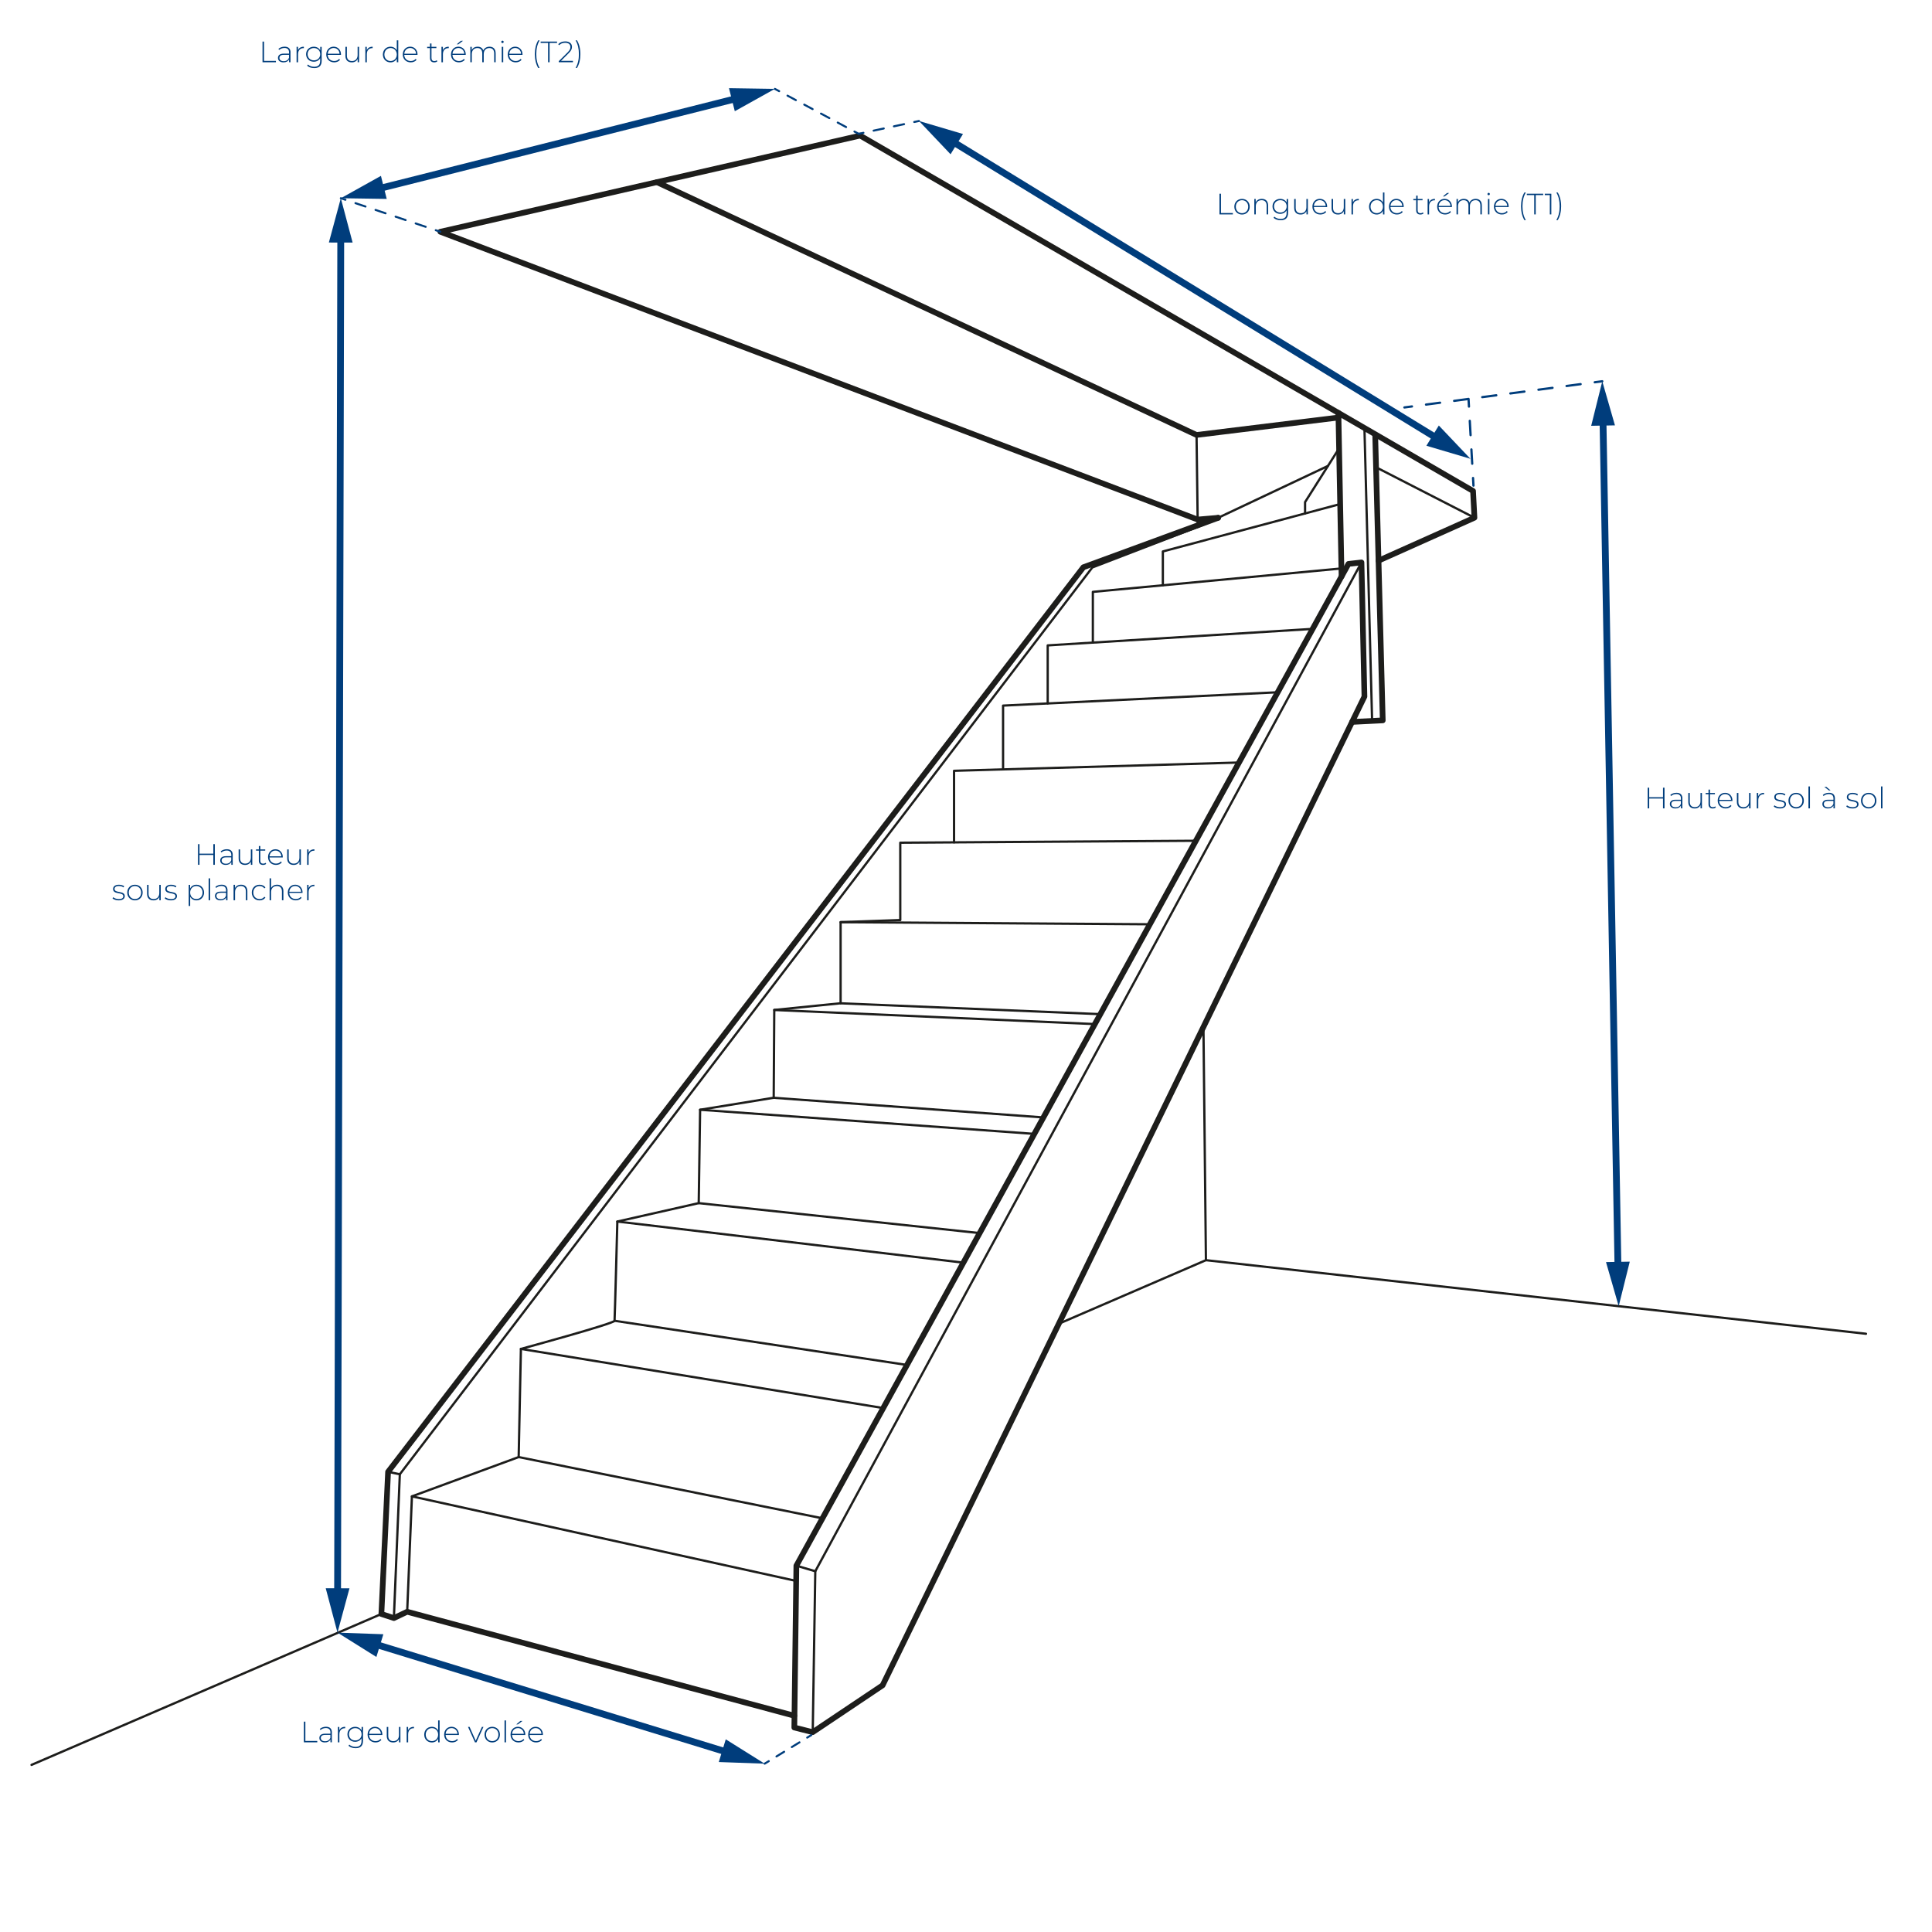 <?xml version="1.0" encoding="UTF-8"?>
<svg xmlns="http://www.w3.org/2000/svg" viewBox="0 0 850.39 850.39">
  <defs>
    <style>
      .cls-1 {
        stroke-width: 2.5px;
      }

      .cls-1, .cls-2, .cls-3, .cls-4, .cls-5, .cls-6, .cls-7, .cls-8, .cls-9, .cls-10, .cls-11 {
        fill: none;
        stroke-linecap: round;
        stroke-linejoin: round;
      }

      .cls-1, .cls-8 {
        stroke: #1d1d1b;
      }

      .cls-2 {
        stroke-dasharray: 0 0 6.3 6.3;
      }

      .cls-2, .cls-3, .cls-4, .cls-5, .cls-6, .cls-7, .cls-9, .cls-10, .cls-11 {
        stroke: #003d7c;
      }

      .cls-3 {
        stroke-dasharray: 0 0 4.66 4.66;
      }

      .cls-3, .cls-6, .cls-9, .cls-10, .cls-11 {
        stroke-width: .89px;
      }

      .cls-5 {
        stroke-dasharray: 0 0 6.24 6.24;
      }

      .cls-6 {
        stroke-dasharray: 0 0 4.18 4.18;
      }

      .cls-7 {
        stroke-width: 3px;
      }

      .cls-12 {
        fill: #003d7c;
        stroke-width: 0px;
      }

      .cls-10 {
        stroke-dasharray: 0 0 4.57 4.57;
      }

      .cls-11 {
        stroke-dasharray: 0 0 3.96 3.96;
      }
    </style>
  </defs>
  <g id="Calque_2" data-name="Calque 2">
    <polygon class="cls-1" points="357.73 762.43 388.48 741.82 600.57 306.61 599.26 247.56 593.54 248.21 350.53 689.15 349.63 760.39 357.73 762.43"/>
    <polyline class="cls-8" points="584.46 205.11 529.74 230.95 480.79 249.78 175.99 648.91 173.37 712.21 167.87 710.41 170.82 647.84 476.86 249.68 526.67 231.16 529.17 230.79"/>
    <polyline class="cls-8" points="599.26 247.56 358.86 691.6 357.73 762.43"/>
    <line class="cls-8" x1="350.53" y1="689.15" x2="358.86" y2="691.6"/>
    <polyline class="cls-1" points="595.14 317.76 608.63 317.08 605.31 191.45"/>
    <polyline class="cls-1" points="606.77 246.78 648.99 227.88 648.38 216.11 378.59 59.68 193.82 102.01 527.16 228.68 536.19 227.91"/>
    <line class="cls-8" x1="600.57" y1="188.39" x2="603.95" y2="317.31"/>
    <line class="cls-1" x1="589.11" y1="181.74" x2="590.51" y2="253.69"/>
    <polyline class="cls-1" points="589.15 183.78 526.67 191.45 289.13 80.17"/>
    <line class="cls-8" x1="526.67" y1="191.45" x2="527.16" y2="228.68"/>
    <polyline class="cls-8" points="419.93 370.78 419.93 339.28 545.36 335.63"/>
    <polyline class="cls-8" points="441.51 338.65 441.51 310.58 562.4 304.71"/>
    <polyline class="cls-8" points="461.16 309.62 461.16 284.08 577.78 276.81"/>
    <polyline class="cls-8" points="481.03 282.84 481.03 260.52 590.45 250.21"/>
    <polyline class="cls-8" points="511.84 257.62 511.84 242.73 589.89 221.87"/>
    <polyline class="cls-8" points="574.44 226 574.44 221.01 589.42 197.33"/>
    <line class="cls-8" x1="181.31" y1="658.64" x2="350.45" y2="695.86"/>
    <line class="cls-8" x1="228.29" y1="641.34" x2="362.02" y2="668.3"/>
    <line class="cls-8" x1="229.28" y1="593.74" x2="388.77" y2="619.77"/>
    <line class="cls-8" x1="270.5" y1="581.35" x2="399.22" y2="600.8"/>
    <line class="cls-8" x1="271.73" y1="537.67" x2="424.04" y2="555.77"/>
    <line class="cls-8" x1="307.55" y1="529.57" x2="431.02" y2="542.74"/>
    <line class="cls-8" x1="308.16" y1="488.47" x2="455.27" y2="499.09"/>
    <line class="cls-8" x1="340.8" y1="444.55" x2="481.91" y2="450.76"/>
    <line class="cls-8" x1="340.55" y1="483.2" x2="459.26" y2="491.85"/>
    <line class="cls-8" x1="370" y1="441.61" x2="484.32" y2="446.39"/>
    <line class="cls-8" x1="370" y1="405.9" x2="506.12" y2="406.83"/>
    <path class="cls-8" d="m173.37,712.21l5.85-2.78,170.41,45.76-170.41-45.76,2.09-50.79,46.99-17.3.98-47.6s41.1-11.16,41.22-12.39c.12-1.23,1.23-43.68,1.23-43.68l35.82-8.1.61-41.1,32.39-5.28.25-38.65,29.2-2.94v-35.7l26.26-.93v-34.04l130.12-.86"/>
    <line class="cls-8" x1="167.87" y1="710.41" x2="13.88" y2="776.83"/>
    <polyline class="cls-8" points="466.04 582.66 530.8 554.68 821.33 587.07"/>
    <line class="cls-8" x1="529.71" y1="452.02" x2="530.8" y2="554.68"/>
    <line class="cls-8" x1="648.99" y1="227.88" x2="605.69" y2="205.68"/>
    <line class="cls-8" x1="527.16" y1="228.68" x2="527.16" y2="231.94"/>
    <line class="cls-8" x1="170.82" y1="647.84" x2="175.99" y2="648.91"/>
    <polyline class="cls-1" points="536.19 227.91 476.86 249.68 170.82 647.84 167.87 710.41 173.37 712.21 179.22 709.43 349.63 755.2"/>
  </g>
  <g id="Calque_5" data-name="Calque 5">
    <g>
      <line class="cls-4" x1="618.16" y1="179.34" x2="621.49" y2="178.9"/>
      <line class="cls-5" x1="627.68" y1="178.08" x2="698.84" y2="168.67"/>
      <line class="cls-4" x1="701.94" y1="168.26" x2="705.26" y2="167.82"/>
    </g>
    <g>
      <line class="cls-9" x1="150.02" y1="87.25" x2="152.04" y2="87.93"/>
      <line class="cls-3" x1="156.46" y1="89.42" x2="189.59" y2="100.58"/>
      <line class="cls-9" x1="191.8" y1="101.33" x2="193.82" y2="102.01"/>
    </g>
    <g>
      <line class="cls-9" x1="336.57" y1="776.3" x2="338.39" y2="775.19"/>
      <line class="cls-11" x1="341.77" y1="773.12" x2="353.6" y2="765.87"/>
      <line class="cls-9" x1="355.29" y1="764.83" x2="357.11" y2="763.72"/>
    </g>
    <g>
      <line class="cls-9" x1="341.07" y1="39.12" x2="342.95" y2="40.12"/>
      <line class="cls-6" x1="346.63" y1="42.1" x2="374.25" y2="56.91"/>
      <line class="cls-9" x1="376.09" y1="57.9" x2="377.97" y2="58.9"/>
    </g>
    <g>
      <line class="cls-9" x1="404.5" y1="53.25" x2="402.41" y2="53.69"/>
      <line class="cls-10" x1="397.94" y1="54.65" x2="382.29" y2="57.98"/>
      <line class="cls-9" x1="380.05" y1="58.46" x2="377.97" y2="58.9"/>
    </g>
    <g>
      <line class="cls-7" x1="705.55" y1="183.76" x2="712.19" y2="558.99"/>
      <polygon class="cls-12" points="700.38 187.42 705.26 167.82 710.84 187.23 700.38 187.42"/>
      <polygon class="cls-12" points="706.9 555.52 712.48 574.94 717.36 555.33 706.9 555.52"/>
    </g>
    <g>
      <line class="cls-7" x1="633.62" y1="193.61" x2="418.09" y2="61.58"/>
      <polygon class="cls-12" points="633.31 187.29 647.22 201.94 627.84 196.2 633.31 187.29"/>
      <polygon class="cls-12" points="423.87 58.98 404.5 53.25 418.4 67.9 423.87 58.98"/>
    </g>
    <g>
      <line class="cls-7" x1="325.61" y1="43.01" x2="165.49" y2="83.35"/>
      <polygon class="cls-12" points="320.87 38.81 341.07 39.12 323.43 48.95 320.87 38.81"/>
      <polygon class="cls-12" points="167.67 77.41 150.02 87.25 170.22 87.55 167.67 77.41"/>
    </g>
    <g>
      <line class="cls-7" x1="149.99" y1="103.19" x2="148.59" y2="702.66"/>
      <polygon class="cls-12" points="144.75 106.75 150.02 87.25 155.21 106.77 144.75 106.75"/>
      <polygon class="cls-12" points="143.37 699.08 148.55 718.61 153.83 699.11 143.37 699.08"/>
    </g>
    <g>
      <line class="cls-4" x1="648.56" y1="213.75" x2="648.37" y2="210.4"/>
      <line class="cls-2" x1="648.01" y1="204.11" x2="646.76" y2="182.1"/>
      <line class="cls-4" x1="646.58" y1="178.96" x2="646.39" y2="175.61"/>
    </g>
    <g>
      <line class="cls-7" x1="163.8" y1="723.29" x2="321.33" y2="771.63"/>
      <polygon class="cls-12" points="165.67 729.33 148.55 718.61 168.74 719.33 165.67 729.33"/>
      <polygon class="cls-12" points="316.38 775.58 336.57 776.3 319.45 765.58 316.38 775.58"/>
    </g>
  </g>
  <g id="Calque_4" data-name="Calque 4">
    <g>
      <path class="cls-12" d="m115.55,18.3h.66v8.5h5.24v.6h-5.9v-9.1Z"/>
      <path class="cls-12" d="m127.86,23.1v4.3h-.62v-1.21c-.43.78-1.26,1.26-2.44,1.26-1.52,0-2.44-.78-2.44-1.94,0-1.03.65-1.9,2.54-1.9h2.33v-.55c0-1.26-.69-1.94-2.02-1.94-.94,0-1.78.35-2.34.86l-.32-.47c.68-.6,1.66-.96,2.72-.96,1.68,0,2.61.86,2.61,2.54Zm-.65,2.3v-1.27h-2.31c-1.4,0-1.9.58-1.9,1.37,0,.88.69,1.43,1.89,1.43s1.94-.55,2.33-1.52Z"/>
      <path class="cls-12" d="m133.75,20.56v.64c-.05,0-.1-.01-.16-.01-1.51,0-2.4,1-2.4,2.68v3.54h-.65v-6.79h.62v1.48c.42-.99,1.31-1.53,2.59-1.53Z"/>
      <path class="cls-12" d="m141.59,20.61v6.06c0,2.28-1.1,3.3-3.29,3.3-1.23,0-2.42-.39-3.11-1.08l.35-.49c.68.62,1.65.99,2.74.99,1.81,0,2.65-.83,2.65-2.64v-1.14c-.56.99-1.6,1.55-2.82,1.55-1.92,0-3.38-1.37-3.38-3.3s1.46-3.29,3.38-3.29c1.25,0,2.3.57,2.85,1.59v-1.53h.62Zm-.64,3.24c0-1.6-1.17-2.7-2.78-2.7s-2.77,1.1-2.77,2.7,1.17,2.72,2.77,2.72,2.78-1.12,2.78-2.72Z"/>
      <path class="cls-12" d="m150.08,24.16h-5.84c.06,1.61,1.25,2.7,2.87,2.7.86,0,1.65-.31,2.17-.95l.38.43c-.6.73-1.53,1.1-2.56,1.1-2.05,0-3.5-1.43-3.5-3.45s1.39-3.44,3.25-3.44,3.24,1.4,3.24,3.42c0,.05-.01.12-.01.18Zm-5.82-.51h5.2c-.09-1.47-1.16-2.52-2.6-2.52s-2.5,1.04-2.6,2.52Z"/>
      <path class="cls-12" d="m158.05,20.61v6.79h-.62v-1.46c-.44.95-1.37,1.51-2.56,1.51-1.73,0-2.83-.97-2.83-2.87v-3.96h.65v3.91c0,1.53.82,2.34,2.24,2.34,1.53,0,2.48-1.03,2.48-2.64v-3.61h.65Z"/>
      <path class="cls-12" d="m164.02,20.56v.64c-.05,0-.1-.01-.16-.01-1.51,0-2.4,1-2.4,2.68v3.54h-.65v-6.79h.62v1.48c.42-.99,1.31-1.53,2.59-1.53Z"/>
      <path class="cls-12" d="m175.3,17.75v9.65h-.64v-1.6c-.53,1.05-1.56,1.65-2.78,1.65-1.91,0-3.35-1.42-3.35-3.45s1.44-3.44,3.35-3.44c1.21,0,2.22.6,2.77,1.62v-4.43h.65Zm-.65,6.25c0-1.7-1.17-2.86-2.73-2.86s-2.73,1.16-2.73,2.86,1.17,2.86,2.73,2.86,2.73-1.16,2.73-2.86Z"/>
      <path class="cls-12" d="m183.77,24.16h-5.84c.06,1.61,1.25,2.7,2.87,2.7.86,0,1.65-.31,2.17-.95l.38.43c-.6.73-1.53,1.1-2.56,1.1-2.05,0-3.5-1.43-3.5-3.45s1.39-3.44,3.25-3.44,3.24,1.4,3.24,3.42c0,.05-.01.12-.01.18Zm-5.82-.51h5.2c-.09-1.47-1.16-2.52-2.6-2.52s-2.5,1.04-2.6,2.52Z"/>
      <path class="cls-12" d="m192.51,26.97c-.34.33-.88.48-1.39.48-1.2,0-1.85-.7-1.85-1.85v-4.43h-1.25v-.56h1.25v-1.48h.65v1.48h2.16v.56h-2.16v4.37c0,.87.43,1.35,1.26,1.35.4,0,.78-.13,1.05-.38l.27.46Z"/>
      <path class="cls-12" d="m197.53,20.56v.64c-.05,0-.1-.01-.16-.01-1.51,0-2.41,1-2.41,2.68v3.54h-.65v-6.79h.62v1.48c.42-.99,1.31-1.53,2.59-1.53Z"/>
      <path class="cls-12" d="m204.99,24.16h-5.84c.06,1.61,1.25,2.7,2.87,2.7.86,0,1.65-.31,2.17-.95l.38.43c-.6.73-1.53,1.1-2.56,1.1-2.05,0-3.5-1.43-3.5-3.45s1.39-3.44,3.25-3.44,3.24,1.4,3.24,3.42c0,.05-.01.12-.01.18Zm-5.82-.51h5.2c-.09-1.47-1.16-2.52-2.6-2.52s-2.5,1.04-2.6,2.52Zm2.56-4.15h-.7l1.81-1.53h.94l-2.04,1.53Z"/>
      <path class="cls-12" d="m218.17,23.44v3.96h-.65v-3.91c0-1.53-.79-2.34-2.12-2.34-1.53,0-2.48,1.03-2.48,2.64v3.61h-.65v-3.91c0-1.53-.79-2.34-2.12-2.34-1.53,0-2.48,1.03-2.48,2.64v3.61h-.65v-6.79h.62v1.46c.44-.95,1.37-1.51,2.6-1.51s2.12.56,2.48,1.64c.44-.99,1.43-1.64,2.74-1.64,1.64,0,2.7.97,2.7,2.87Z"/>
      <path class="cls-12" d="m220.64,18.44c0-.29.23-.53.53-.53s.53.23.53.52c0,.3-.23.53-.53.53s-.53-.23-.53-.52Zm.21,2.17h.65v6.79h-.65v-6.79Z"/>
      <path class="cls-12" d="m229.98,24.16h-5.84c.06,1.61,1.25,2.7,2.87,2.7.86,0,1.65-.31,2.17-.95l.38.43c-.6.73-1.53,1.1-2.56,1.1-2.05,0-3.5-1.43-3.5-3.45s1.39-3.44,3.25-3.44,3.24,1.4,3.24,3.42c0,.05-.01.12-.01.18Zm-5.82-.51h5.2c-.09-1.47-1.16-2.52-2.6-2.52s-2.5,1.04-2.6,2.52Z"/>
      <path class="cls-12" d="m235.42,23.84c0-2.4.53-4.55,1.48-6.08h.62c-1.01,1.73-1.47,3.73-1.47,6.08s.46,4.36,1.47,6.08h-.62c-.95-1.57-1.48-3.68-1.48-6.08Z"/>
      <path class="cls-12" d="m241.25,18.9h-3.28v-.6h7.22v.6h-3.28v8.5h-.66v-8.5Z"/>
      <path class="cls-12" d="m252.19,26.8v.6h-6.25v-.47l3.85-3.82c1.08-1.08,1.29-1.72,1.29-2.41,0-1.14-.79-1.86-2.3-1.86-1.14,0-1.99.34-2.61,1.05l-.47-.42c.69-.79,1.77-1.25,3.13-1.25,1.78,0,2.93.92,2.93,2.41,0,.87-.29,1.64-1.48,2.82l-3.35,3.34h5.28Z"/>
      <path class="cls-12" d="m253.35,29.92c1.01-1.73,1.46-3.73,1.46-6.08s-.44-4.35-1.46-6.08h.61c.96,1.53,1.5,3.68,1.5,6.08s-.53,4.51-1.5,6.08h-.61Z"/>
    </g>
    <g>
      <path class="cls-12" d="m536.76,85.27h.66v8.5h5.24v.6h-5.9v-9.1Z"/>
      <path class="cls-12" d="m543.3,90.98c0-2.01,1.44-3.44,3.39-3.44s3.39,1.43,3.39,3.44-1.44,3.45-3.39,3.45-3.39-1.43-3.39-3.45Zm6.12,0c0-1.7-1.17-2.86-2.73-2.86s-2.73,1.16-2.73,2.86,1.17,2.86,2.73,2.86,2.73-1.16,2.73-2.86Z"/>
      <path class="cls-12" d="m558.17,90.41v3.96h-.65v-3.91c0-1.53-.82-2.34-2.2-2.34-1.6,0-2.57,1.03-2.57,2.64v3.61h-.65v-6.79h.62v1.47c.46-.95,1.4-1.52,2.69-1.52,1.65,0,2.76.97,2.76,2.87Z"/>
      <path class="cls-12" d="m566.97,87.58v6.06c0,2.27-1.1,3.3-3.29,3.3-1.24,0-2.42-.39-3.11-1.08l.35-.49c.68.62,1.65.99,2.74.99,1.81,0,2.65-.83,2.65-2.64v-1.14c-.56.99-1.6,1.55-2.82,1.55-1.92,0-3.38-1.37-3.38-3.3s1.46-3.29,3.38-3.29c1.25,0,2.3.57,2.85,1.59v-1.53h.62Zm-.64,3.24c0-1.6-1.17-2.7-2.78-2.7s-2.77,1.1-2.77,2.7,1.17,2.72,2.77,2.72,2.78-1.12,2.78-2.72Z"/>
      <path class="cls-12" d="m575.67,87.58v6.79h-.62v-1.46c-.44.95-1.37,1.51-2.56,1.51-1.73,0-2.83-.97-2.83-2.87v-3.96h.65v3.91c0,1.53.82,2.34,2.24,2.34,1.53,0,2.48-1.03,2.48-2.64v-3.61h.65Z"/>
      <path class="cls-12" d="m584.15,91.13h-5.84c.06,1.61,1.25,2.7,2.87,2.7.86,0,1.65-.31,2.17-.95l.38.43c-.6.73-1.53,1.1-2.56,1.1-2.05,0-3.5-1.43-3.5-3.45s1.39-3.44,3.25-3.44,3.24,1.4,3.24,3.42c0,.05-.01.12-.01.18Zm-5.82-.51h5.2c-.09-1.47-1.16-2.52-2.6-2.52s-2.5,1.04-2.6,2.52Z"/>
      <path class="cls-12" d="m592.12,87.58v6.79h-.62v-1.46c-.44.95-1.37,1.51-2.56,1.51-1.73,0-2.83-.97-2.83-2.87v-3.96h.65v3.91c0,1.53.82,2.34,2.24,2.34,1.53,0,2.48-1.03,2.48-2.64v-3.61h.65Z"/>
      <path class="cls-12" d="m598.09,87.53v.64c-.05,0-.1-.01-.16-.01-1.51,0-2.4,1-2.4,2.68v3.54h-.65v-6.79h.62v1.48c.42-.99,1.31-1.53,2.59-1.53Z"/>
      <path class="cls-12" d="m609.37,84.72v9.65h-.64v-1.6c-.53,1.05-1.56,1.65-2.78,1.65-1.91,0-3.35-1.42-3.35-3.45s1.44-3.44,3.35-3.44c1.21,0,2.22.6,2.77,1.62v-4.43h.65Zm-.65,6.25c0-1.7-1.17-2.86-2.73-2.86s-2.73,1.16-2.73,2.86,1.17,2.86,2.73,2.86,2.73-1.16,2.73-2.86Z"/>
      <path class="cls-12" d="m617.85,91.13h-5.84c.06,1.61,1.25,2.7,2.87,2.7.86,0,1.65-.31,2.17-.95l.38.43c-.6.73-1.53,1.1-2.56,1.1-2.05,0-3.5-1.43-3.5-3.45s1.39-3.44,3.25-3.44,3.24,1.4,3.24,3.42c0,.05-.01.12-.01.18Zm-5.82-.51h5.2c-.09-1.47-1.16-2.52-2.6-2.52s-2.5,1.04-2.6,2.52Z"/>
      <path class="cls-12" d="m626.58,93.94c-.34.32-.88.48-1.39.48-1.2,0-1.85-.7-1.85-1.85v-4.43h-1.25v-.56h1.25v-1.48h.65v1.48h2.16v.56h-2.16v4.37c0,.87.43,1.35,1.26,1.35.4,0,.78-.13,1.05-.38l.27.46Z"/>
      <path class="cls-12" d="m631.6,87.53v.64c-.05,0-.1-.01-.16-.01-1.51,0-2.41,1-2.41,2.68v3.54h-.65v-6.79h.62v1.48c.42-.99,1.31-1.53,2.59-1.53Z"/>
      <path class="cls-12" d="m639.07,91.13h-5.84c.06,1.61,1.25,2.7,2.87,2.7.86,0,1.65-.31,2.17-.95l.38.43c-.6.73-1.53,1.1-2.56,1.1-2.05,0-3.5-1.43-3.5-3.45s1.39-3.44,3.25-3.44,3.24,1.4,3.24,3.42c0,.05-.01.12-.01.18Zm-5.82-.51h5.2c-.09-1.47-1.16-2.52-2.6-2.52s-2.5,1.04-2.6,2.52Zm2.56-4.15h-.7l1.81-1.53h.94l-2.04,1.53Z"/>
      <path class="cls-12" d="m652.25,90.41v3.96h-.65v-3.91c0-1.53-.79-2.34-2.12-2.34-1.53,0-2.48,1.03-2.48,2.64v3.61h-.65v-3.91c0-1.53-.79-2.34-2.12-2.34-1.53,0-2.48,1.03-2.48,2.64v3.61h-.65v-6.79h.62v1.46c.44-.95,1.37-1.51,2.6-1.51s2.12.56,2.48,1.64c.44-.99,1.43-1.64,2.74-1.64,1.64,0,2.7.97,2.7,2.87Z"/>
      <path class="cls-12" d="m654.72,85.41c0-.29.23-.53.53-.53s.53.23.53.52-.23.53-.53.53-.53-.23-.53-.52Zm.21,2.17h.65v6.79h-.65v-6.79Z"/>
      <path class="cls-12" d="m664.05,91.13h-5.84c.06,1.61,1.25,2.7,2.87,2.7.86,0,1.65-.31,2.17-.95l.38.43c-.6.73-1.53,1.1-2.56,1.1-2.05,0-3.5-1.43-3.5-3.45s1.39-3.44,3.25-3.44,3.24,1.4,3.24,3.42c0,.05-.01.12-.01.18Zm-5.82-.51h5.2c-.09-1.47-1.16-2.52-2.6-2.52s-2.5,1.04-2.6,2.52Z"/>
      <path class="cls-12" d="m669.5,90.81c0-2.4.53-4.55,1.48-6.08h.62c-1.01,1.73-1.47,3.73-1.47,6.08s.46,4.36,1.47,6.08h-.62c-.95-1.57-1.48-3.68-1.48-6.08Z"/>
      <path class="cls-12" d="m675.32,85.87h-3.28v-.6h7.21v.6h-3.28v8.5h-.66v-8.5Z"/>
      <path class="cls-12" d="m682.83,85.27v9.1h-.66v-8.5h-2.22v-.6h2.89Z"/>
      <path class="cls-12" d="m685.04,96.89c1.01-1.73,1.46-3.73,1.46-6.08s-.44-4.35-1.46-6.08h.61c.96,1.53,1.5,3.68,1.5,6.08s-.53,4.51-1.5,6.08h-.61Z"/>
    </g>
    <g>
      <path class="cls-12" d="m732.65,346.71v9.1h-.66v-4.33h-6.08v4.33h-.66v-9.1h.66v4.19h6.08v-4.19h.66Z"/>
      <path class="cls-12" d="m740.51,351.5v4.3h-.62v-1.21c-.43.78-1.26,1.26-2.44,1.26-1.52,0-2.44-.78-2.44-1.94,0-1.03.65-1.9,2.54-1.9h2.33v-.55c0-1.26-.69-1.94-2.02-1.94-.94,0-1.78.35-2.34.86l-.32-.47c.68-.6,1.66-.96,2.72-.96,1.68,0,2.61.86,2.61,2.54Zm-.65,2.3v-1.27h-2.31c-1.4,0-1.9.58-1.9,1.37,0,.88.69,1.43,1.89,1.43s1.94-.55,2.33-1.52Z"/>
      <path class="cls-12" d="m749.13,349.02v6.79h-.62v-1.46c-.44.95-1.37,1.51-2.56,1.51-1.73,0-2.83-.97-2.83-2.87v-3.96h.65v3.91c0,1.53.82,2.34,2.24,2.34,1.53,0,2.48-1.03,2.48-2.64v-3.61h.65Z"/>
      <path class="cls-12" d="m755.26,355.38c-.34.32-.88.48-1.39.48-1.2,0-1.85-.7-1.85-1.85v-4.43h-1.25v-.56h1.25v-1.48h.65v1.48h2.16v.56h-2.16v4.37c0,.87.43,1.35,1.26,1.35.4,0,.78-.13,1.05-.38l.27.46Z"/>
      <path class="cls-12" d="m762.55,352.57h-5.84c.06,1.61,1.25,2.7,2.87,2.7.86,0,1.65-.31,2.17-.95l.38.43c-.6.73-1.53,1.1-2.56,1.1-2.05,0-3.5-1.43-3.5-3.45s1.39-3.44,3.25-3.44,3.24,1.4,3.24,3.42c0,.05-.01.12-.01.18Zm-5.82-.51h5.2c-.09-1.47-1.16-2.52-2.6-2.52s-2.5,1.04-2.6,2.52Z"/>
      <path class="cls-12" d="m770.52,349.02v6.79h-.62v-1.46c-.44.95-1.37,1.51-2.56,1.51-1.73,0-2.83-.97-2.83-2.87v-3.96h.65v3.91c0,1.53.82,2.34,2.24,2.34,1.53,0,2.48-1.03,2.48-2.64v-3.61h.65Z"/>
      <path class="cls-12" d="m776.48,348.97v.64c-.05,0-.1-.01-.16-.01-1.51,0-2.4,1-2.4,2.68v3.54h-.65v-6.79h.62v1.48c.42-.99,1.31-1.53,2.59-1.53Z"/>
      <path class="cls-12" d="m780.73,354.99l.3-.52c.52.44,1.44.82,2.44.82,1.43,0,2-.51,2-1.27,0-1.98-4.5-.52-4.5-3.19,0-1.03.86-1.86,2.57-1.86.86,0,1.79.26,2.33.66l-.3.52c-.57-.42-1.31-.61-2.04-.61-1.33,0-1.91.55-1.91,1.27,0,2.04,4.5.6,4.5,3.19,0,1.1-.95,1.86-2.68,1.86-1.12,0-2.18-.38-2.72-.87Z"/>
      <path class="cls-12" d="m787.21,352.41c0-2.01,1.44-3.44,3.39-3.44s3.39,1.43,3.39,3.44-1.44,3.45-3.39,3.45-3.39-1.43-3.39-3.45Zm6.12,0c0-1.7-1.17-2.86-2.73-2.86s-2.73,1.16-2.73,2.86,1.17,2.86,2.73,2.86,2.73-1.16,2.73-2.86Z"/>
      <path class="cls-12" d="m796.01,346.16h.65v9.65h-.65v-9.65Z"/>
      <path class="cls-12" d="m807.64,351.5v4.3h-.62v-1.21c-.43.78-1.26,1.26-2.44,1.26-1.52,0-2.44-.78-2.44-1.94,0-1.03.65-1.9,2.54-1.9h2.33v-.55c0-1.26-.69-1.94-2.02-1.94-.94,0-1.78.35-2.34.86l-.32-.47c.68-.6,1.66-.96,2.72-.96,1.68,0,2.61.86,2.61,2.54Zm-.65,2.3v-1.27h-2.31c-1.4,0-1.9.58-1.9,1.37,0,.88.69,1.43,1.89,1.43s1.94-.55,2.33-1.52Zm-1.95-5.89l-2.04-1.53h.94l1.81,1.53h-.7Z"/>
      <path class="cls-12" d="m812.66,354.99l.3-.52c.52.44,1.44.82,2.44.82,1.43,0,2-.51,2-1.27,0-1.98-4.5-.52-4.5-3.19,0-1.03.86-1.86,2.57-1.86.86,0,1.79.26,2.33.66l-.3.52c-.57-.42-1.31-.61-2.04-.61-1.33,0-1.91.55-1.91,1.27,0,2.04,4.5.6,4.5,3.19,0,1.1-.95,1.86-2.68,1.86-1.12,0-2.18-.38-2.72-.87Z"/>
      <path class="cls-12" d="m819.14,352.41c0-2.01,1.44-3.44,3.39-3.44s3.39,1.43,3.39,3.44-1.44,3.45-3.39,3.45-3.39-1.43-3.39-3.45Zm6.12,0c0-1.7-1.17-2.86-2.73-2.86s-2.73,1.16-2.73,2.86,1.17,2.86,2.73,2.86,2.73-1.16,2.73-2.86Z"/>
      <path class="cls-12" d="m827.94,346.16h.65v9.65h-.65v-9.65Z"/>
    </g>
    <g>
      <path class="cls-12" d="m94.56,371.55v9.1h-.66v-4.33h-6.08v4.33h-.66v-9.1h.66v4.19h6.08v-4.19h.66Z"/>
      <path class="cls-12" d="m102.43,376.35v4.3h-.62v-1.21c-.43.78-1.26,1.26-2.44,1.26-1.52,0-2.44-.78-2.44-1.94,0-1.03.65-1.9,2.54-1.9h2.33v-.55c0-1.26-.69-1.94-2.02-1.94-.94,0-1.78.35-2.34.86l-.32-.47c.68-.6,1.66-.96,2.72-.96,1.68,0,2.61.86,2.61,2.54Zm-.65,2.3v-1.27h-2.31c-1.4,0-1.9.58-1.9,1.37,0,.88.69,1.43,1.89,1.43s1.94-.55,2.33-1.52Z"/>
      <path class="cls-12" d="m111.05,373.87v6.79h-.62v-1.46c-.44.95-1.37,1.51-2.56,1.51-1.73,0-2.83-.97-2.83-2.87v-3.96h.65v3.91c0,1.53.82,2.34,2.24,2.34,1.53,0,2.48-1.03,2.48-2.64v-3.61h.65Z"/>
      <path class="cls-12" d="m117.17,380.23c-.34.32-.88.48-1.39.48-1.2,0-1.85-.7-1.85-1.85v-4.43h-1.25v-.56h1.25v-1.48h.65v1.48h2.16v.56h-2.16v4.37c0,.87.43,1.35,1.26,1.35.4,0,.78-.13,1.05-.38l.27.46Z"/>
      <path class="cls-12" d="m124.46,377.42h-5.84c.06,1.61,1.25,2.7,2.87,2.7.86,0,1.65-.31,2.17-.95l.38.43c-.6.73-1.53,1.1-2.56,1.1-2.05,0-3.5-1.43-3.5-3.45s1.39-3.44,3.25-3.44,3.24,1.4,3.24,3.42c0,.05-.01.12-.01.18Zm-5.82-.51h5.2c-.09-1.47-1.16-2.52-2.6-2.52s-2.5,1.04-2.6,2.52Z"/>
      <path class="cls-12" d="m132.43,373.87v6.79h-.62v-1.46c-.44.95-1.37,1.51-2.56,1.51-1.73,0-2.83-.97-2.83-2.87v-3.96h.65v3.91c0,1.53.82,2.34,2.24,2.34,1.53,0,2.48-1.03,2.48-2.64v-3.61h.65Z"/>
      <path class="cls-12" d="m138.4,373.82v.64c-.05,0-.1-.01-.16-.01-1.51,0-2.4,1-2.4,2.68v3.54h-.65v-6.79h.62v1.48c.42-.99,1.31-1.53,2.59-1.53Z"/>
      <path class="cls-12" d="m49.53,395.44l.3-.52c.52.44,1.44.82,2.44.82,1.43,0,2-.51,2-1.27,0-1.98-4.5-.52-4.5-3.19,0-1.03.86-1.86,2.57-1.86.86,0,1.79.26,2.33.66l-.3.52c-.57-.42-1.31-.61-2.04-.61-1.33,0-1.91.55-1.91,1.27,0,2.04,4.5.6,4.5,3.19,0,1.1-.95,1.86-2.68,1.86-1.12,0-2.18-.38-2.72-.87Z"/>
      <path class="cls-12" d="m56.01,392.86c0-2.01,1.44-3.44,3.39-3.44s3.39,1.43,3.39,3.44-1.44,3.45-3.39,3.45-3.39-1.43-3.39-3.45Zm6.12,0c0-1.7-1.17-2.86-2.73-2.86s-2.73,1.16-2.73,2.86,1.17,2.86,2.73,2.86,2.73-1.16,2.73-2.86Z"/>
      <path class="cls-12" d="m70.75,389.47v6.79h-.62v-1.46c-.44.95-1.37,1.51-2.56,1.51-1.73,0-2.83-.97-2.83-2.87v-3.96h.65v3.91c0,1.53.82,2.34,2.24,2.34,1.53,0,2.48-1.03,2.48-2.64v-3.61h.65Z"/>
      <path class="cls-12" d="m72.5,395.44l.3-.52c.52.44,1.44.82,2.44.82,1.43,0,2-.51,2-1.27,0-1.98-4.5-.52-4.5-3.19,0-1.03.86-1.86,2.57-1.86.86,0,1.79.26,2.33.66l-.3.52c-.57-.42-1.31-.61-2.04-.61-1.33,0-1.91.55-1.91,1.27,0,2.04,4.5.6,4.5,3.19,0,1.1-.95,1.86-2.68,1.86-1.12,0-2.18-.38-2.72-.87Z"/>
      <path class="cls-12" d="m89.82,392.86c0,2.04-1.44,3.45-3.35,3.45-1.2,0-2.21-.58-2.76-1.6v4.07h-.65v-9.31h.62v1.6c.53-1.04,1.56-1.65,2.78-1.65,1.91,0,3.35,1.42,3.35,3.44Zm-.65,0c0-1.7-1.18-2.86-2.74-2.86s-2.73,1.16-2.73,2.86,1.17,2.86,2.73,2.86,2.74-1.16,2.74-2.86Z"/>
      <path class="cls-12" d="m91.83,386.61h.65v9.65h-.65v-9.65Z"/>
      <path class="cls-12" d="m100.13,391.95v4.3h-.62v-1.21c-.43.78-1.26,1.26-2.44,1.26-1.52,0-2.44-.78-2.44-1.94,0-1.03.65-1.9,2.54-1.9h2.33v-.55c0-1.26-.69-1.94-2.02-1.94-.94,0-1.78.35-2.34.86l-.32-.47c.68-.6,1.66-.96,2.72-.96,1.68,0,2.61.86,2.61,2.54Zm-.65,2.3v-1.27h-2.31c-1.4,0-1.9.58-1.9,1.37,0,.88.69,1.43,1.89,1.43s1.94-.55,2.33-1.52Z"/>
      <path class="cls-12" d="m108.88,392.29v3.96h-.65v-3.91c0-1.53-.82-2.34-2.2-2.34-1.6,0-2.57,1.03-2.57,2.64v3.61h-.65v-6.79h.62v1.47c.46-.95,1.4-1.52,2.69-1.52,1.65,0,2.76.97,2.76,2.87Z"/>
      <path class="cls-12" d="m110.83,392.86c0-2.03,1.44-3.44,3.43-3.44,1.08,0,2.02.42,2.57,1.25l-.48.35c-.49-.69-1.25-1.01-2.09-1.01-1.6,0-2.77,1.14-2.77,2.86s1.17,2.86,2.77,2.86c.84,0,1.6-.33,2.09-1.01l.48.35c-.56.82-1.5,1.25-2.57,1.25-1.99,0-3.43-1.43-3.43-3.45Z"/>
      <path class="cls-12" d="m124.74,392.29v3.96h-.65v-3.91c0-1.53-.82-2.34-2.2-2.34-1.6,0-2.57,1.03-2.57,2.64v3.61h-.65v-9.65h.65v4.28c.47-.92,1.4-1.47,2.67-1.47,1.65,0,2.76.97,2.76,2.87Z"/>
      <path class="cls-12" d="m133.16,393.02h-5.84c.06,1.61,1.25,2.7,2.87,2.7.86,0,1.65-.31,2.17-.95l.38.43c-.6.73-1.53,1.1-2.56,1.1-2.05,0-3.5-1.43-3.5-3.45s1.39-3.44,3.25-3.44,3.24,1.4,3.24,3.42c0,.05-.01.12-.01.18Zm-5.82-.51h5.2c-.09-1.47-1.16-2.52-2.6-2.52s-2.5,1.04-2.6,2.52Z"/>
      <path class="cls-12" d="m138.4,389.42v.64c-.05,0-.1-.01-.16-.01-1.51,0-2.4,1-2.4,2.68v3.54h-.65v-6.79h.62v1.48c.42-.99,1.31-1.53,2.59-1.53Z"/>
    </g>
    <g>
      <path class="cls-12" d="m133.75,757.8h.66v8.5h5.24v.6h-5.9v-9.1Z"/>
      <path class="cls-12" d="m146.07,762.6v4.3h-.62v-1.21c-.43.78-1.26,1.26-2.44,1.26-1.52,0-2.44-.78-2.44-1.94,0-1.03.65-1.9,2.54-1.9h2.33v-.55c0-1.26-.69-1.94-2.02-1.94-.94,0-1.78.35-2.34.86l-.32-.47c.68-.6,1.66-.96,2.72-.96,1.68,0,2.61.86,2.61,2.54Zm-.65,2.3v-1.27h-2.31c-1.4,0-1.9.58-1.9,1.37,0,.88.69,1.43,1.89,1.43s1.94-.55,2.33-1.52Z"/>
      <path class="cls-12" d="m151.95,760.07v.64c-.05,0-.1-.01-.16-.01-1.51,0-2.41,1-2.41,2.68v3.54h-.65v-6.79h.62v1.48c.42-.99,1.31-1.53,2.59-1.53Z"/>
      <path class="cls-12" d="m159.79,760.12v6.06c0,2.28-1.1,3.3-3.29,3.3-1.24,0-2.42-.39-3.11-1.08l.35-.49c.68.62,1.65.99,2.74.99,1.81,0,2.65-.83,2.65-2.64v-1.14c-.56.99-1.6,1.55-2.82,1.55-1.92,0-3.38-1.37-3.38-3.3s1.46-3.29,3.38-3.29c1.25,0,2.3.57,2.85,1.59v-1.53h.62Zm-.64,3.24c0-1.6-1.17-2.7-2.78-2.7s-2.77,1.1-2.77,2.7,1.17,2.72,2.77,2.72,2.78-1.12,2.78-2.72Z"/>
      <path class="cls-12" d="m168.28,763.67h-5.84c.06,1.61,1.25,2.7,2.87,2.7.86,0,1.65-.31,2.17-.95l.38.43c-.6.73-1.53,1.1-2.56,1.1-2.05,0-3.5-1.43-3.5-3.45s1.39-3.44,3.25-3.44,3.24,1.4,3.24,3.42c0,.05-.01.12-.01.18Zm-5.82-.51h5.2c-.09-1.47-1.16-2.52-2.6-2.52s-2.5,1.04-2.6,2.52Z"/>
      <path class="cls-12" d="m176.25,760.12v6.79h-.62v-1.46c-.44.95-1.37,1.51-2.56,1.51-1.73,0-2.83-.97-2.83-2.87v-3.96h.65v3.91c0,1.53.82,2.34,2.24,2.34,1.53,0,2.48-1.03,2.48-2.64v-3.61h.65Z"/>
      <path class="cls-12" d="m182.22,760.07v.64c-.05,0-.1-.01-.16-.01-1.51,0-2.41,1-2.41,2.68v3.54h-.65v-6.79h.62v1.48c.42-.99,1.31-1.53,2.59-1.53Z"/>
      <path class="cls-12" d="m193.5,757.26v9.65h-.64v-1.6c-.53,1.05-1.56,1.65-2.78,1.65-1.91,0-3.35-1.42-3.35-3.45s1.44-3.44,3.35-3.44c1.21,0,2.22.6,2.77,1.62v-4.43h.65Zm-.65,6.25c0-1.7-1.17-2.86-2.73-2.86s-2.73,1.16-2.73,2.86,1.17,2.86,2.73,2.86,2.73-1.16,2.73-2.86Z"/>
      <path class="cls-12" d="m201.98,763.67h-5.84c.06,1.61,1.25,2.7,2.87,2.7.86,0,1.65-.31,2.17-.95l.38.43c-.6.73-1.53,1.1-2.56,1.1-2.05,0-3.5-1.43-3.5-3.45s1.39-3.44,3.25-3.44,3.24,1.4,3.24,3.42c0,.05-.01.12-.01.18Zm-5.82-.51h5.2c-.09-1.47-1.16-2.52-2.6-2.52s-2.5,1.04-2.6,2.52Z"/>
      <path class="cls-12" d="m212.79,760.12l-3.07,6.79h-.66l-3.06-6.79h.69l2.7,6.07,2.73-6.07h.66Z"/>
      <path class="cls-12" d="m213.27,763.51c0-2.01,1.44-3.44,3.39-3.44s3.39,1.43,3.39,3.44-1.44,3.45-3.39,3.45-3.39-1.43-3.39-3.45Zm6.12,0c0-1.7-1.17-2.86-2.73-2.86s-2.73,1.16-2.73,2.86,1.17,2.86,2.73,2.86,2.73-1.16,2.73-2.86Z"/>
      <path class="cls-12" d="m222.07,757.26h.65v9.65h-.65v-9.65Z"/>
      <path class="cls-12" d="m231.2,763.67h-5.84c.06,1.61,1.25,2.7,2.87,2.7.86,0,1.65-.31,2.17-.95l.38.43c-.6.73-1.53,1.1-2.56,1.1-2.05,0-3.5-1.43-3.5-3.45s1.39-3.44,3.25-3.44,3.24,1.4,3.24,3.42c0,.05-.01.12-.01.18Zm-5.82-.51h5.2c-.09-1.47-1.16-2.52-2.6-2.52s-2.5,1.04-2.6,2.52Zm2.56-4.15h-.7l1.81-1.53h.94l-2.04,1.53Z"/>
      <path class="cls-12" d="m238.96,763.67h-5.84c.06,1.61,1.25,2.7,2.87,2.7.86,0,1.65-.31,2.17-.95l.38.43c-.6.73-1.53,1.1-2.56,1.1-2.05,0-3.5-1.43-3.5-3.45s1.39-3.44,3.25-3.44,3.24,1.4,3.24,3.42c0,.05-.01.12-.01.18Zm-5.82-.51h5.2c-.09-1.47-1.16-2.52-2.6-2.52s-2.5,1.04-2.6,2.52Z"/>
    </g>
  </g>
</svg>